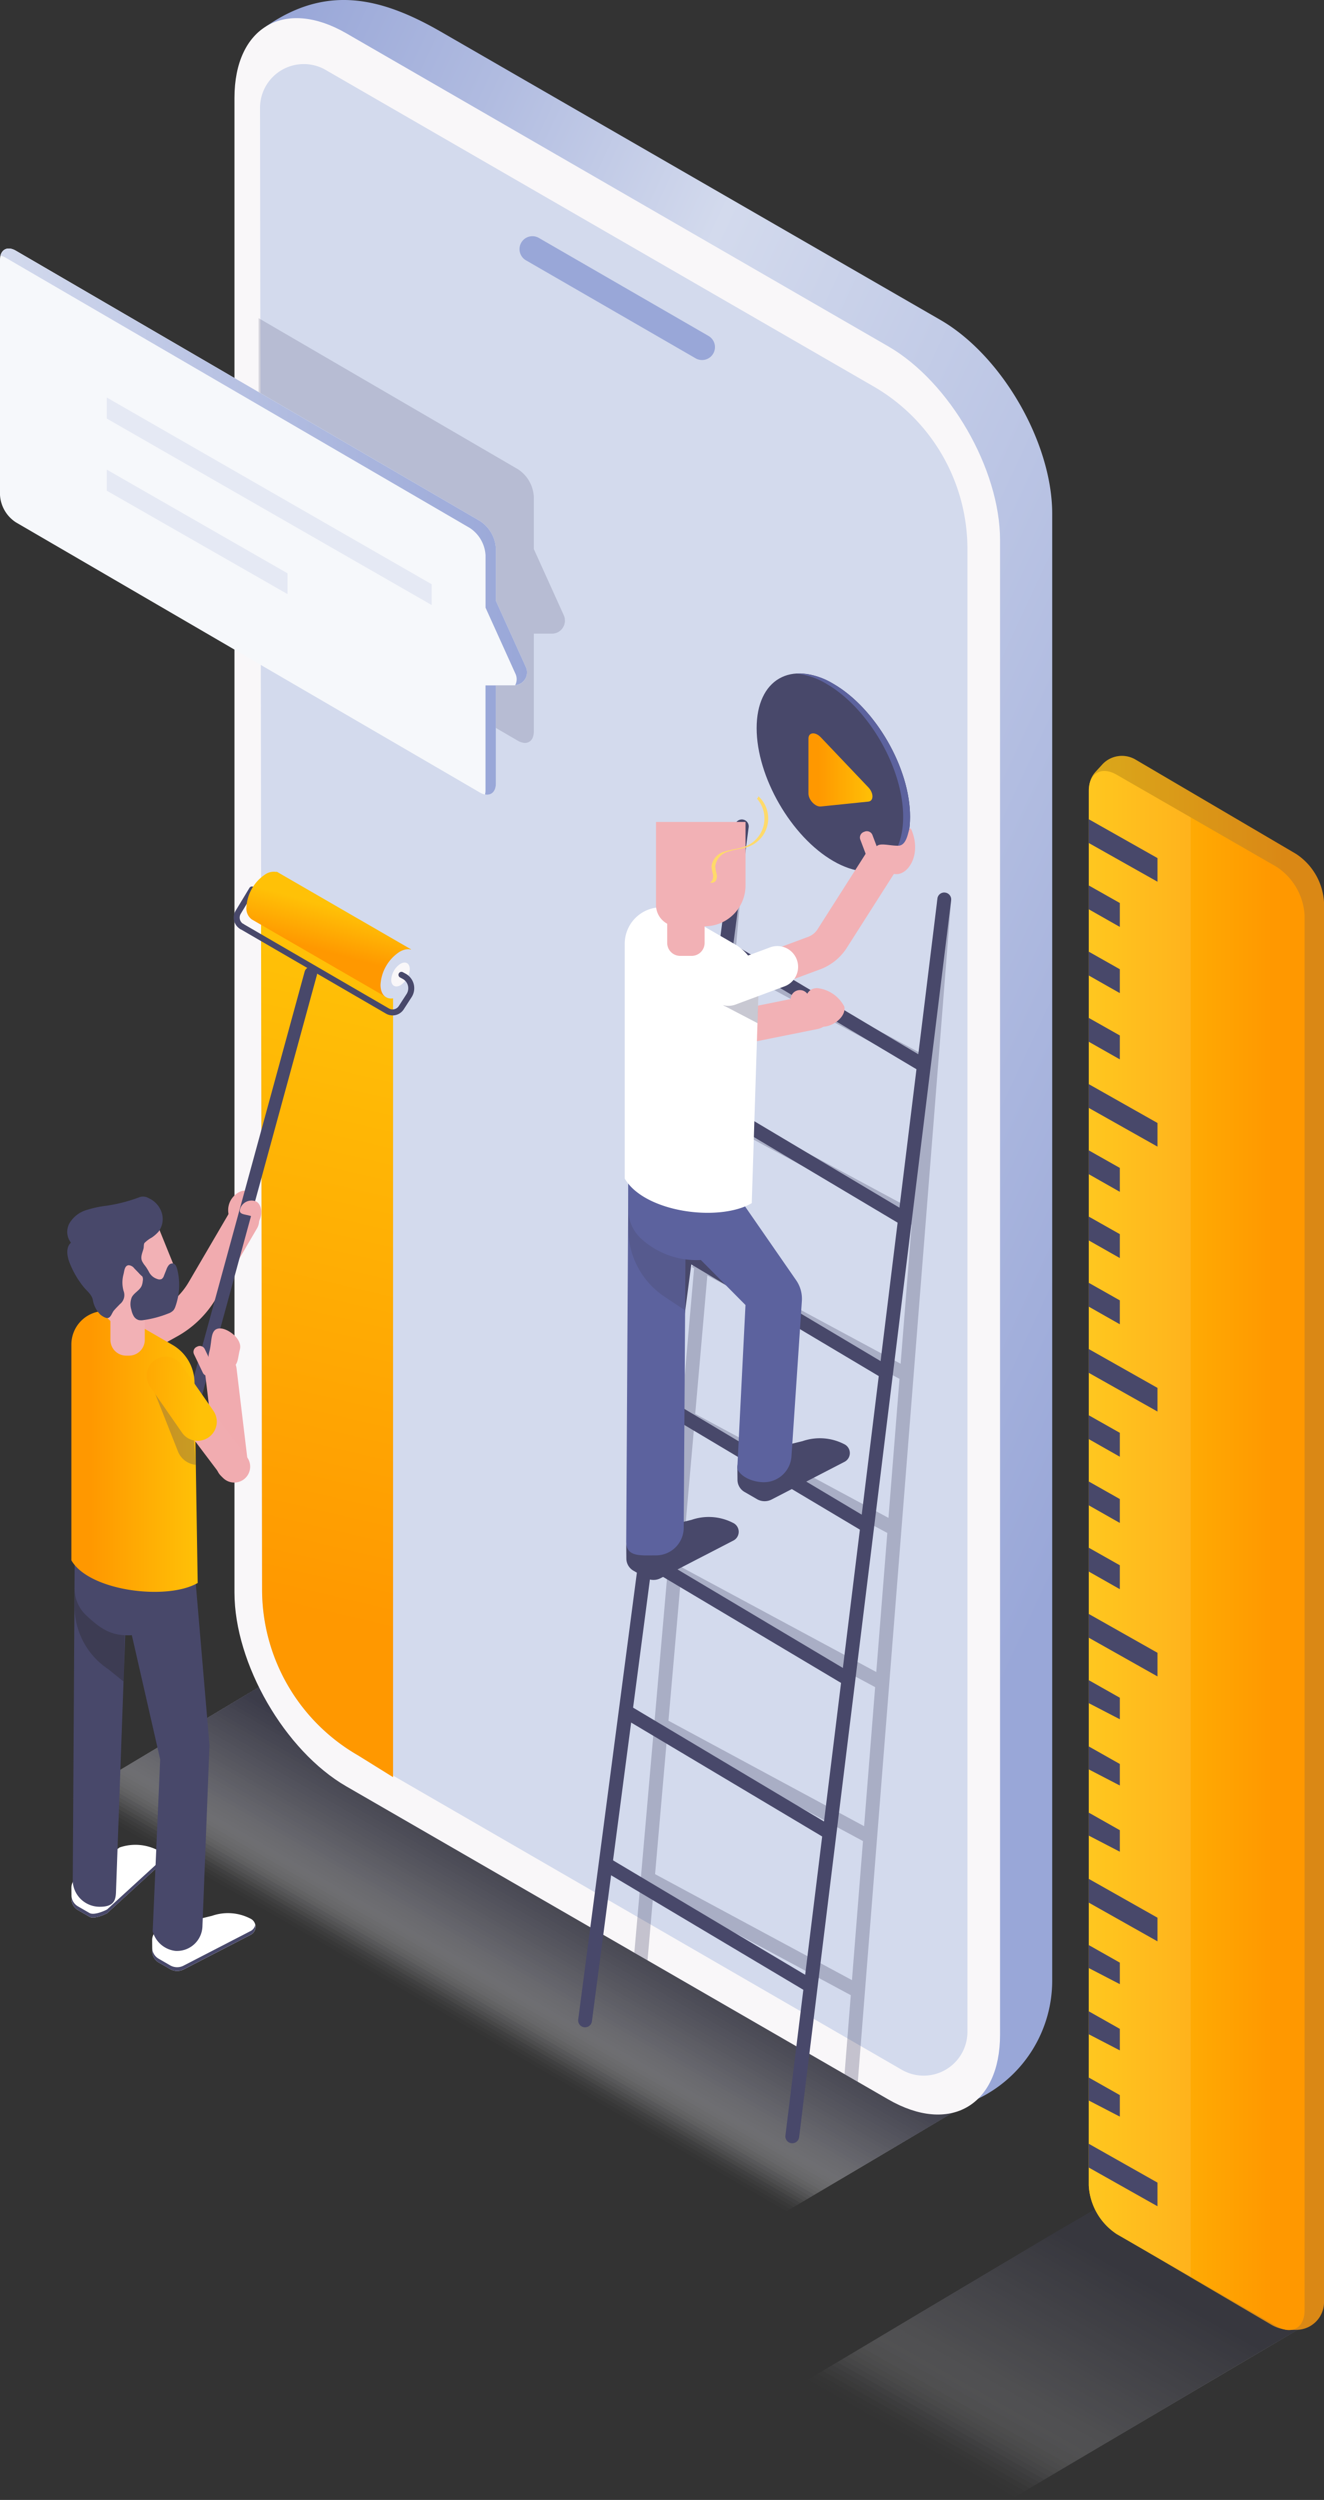 <svg xmlns="http://www.w3.org/2000/svg" xmlns:xlink="http://www.w3.org/1999/xlink" width="144.148" height="272.028" viewBox="0 0 144.148 272.028"><rect x="0" y="0" width="144.148" height="272.028" fill="#333333" stroke="none"/><defs><style>.a{opacity:0.4;}.a,.bv{mix-blend-mode:multiply;isolation:isolate;}.b,.bk,.bx{fill:#fff;}.b{opacity:0;}.c{fill:#fbfbfc;opacity:0.02;}.d{fill:#f8f8f9;opacity:0.039;}.e{fill:#f4f4f6;opacity:0.059;}.f{fill:#f1f1f3;opacity:0.078;}.g{fill:#ededf0;opacity:0.098;}.h{fill:#e9e9ed;opacity:0.118;}.i{fill:#e6e6eb;opacity:0.137;}.j{fill:#e2e2e8;opacity:0.157;}.k{fill:#dfdfe5;opacity:0.176;}.l{fill:#dbdbe2;opacity:0.196;}.m{fill:#d8d8df;opacity:0.216;}.n{fill:#d4d4dc;opacity:0.235;}.o{fill:#d0d0d9;opacity:0.255;}.p{fill:#cdcdd6;opacity:0.275;}.q{fill:#c9c9d3;opacity:0.294;}.r{fill:#c6c6d0;opacity:0.314;}.s{fill:#c2c2cd;opacity:0.333;}.t{fill:#bebeca;opacity:0.353;}.u{fill:#bbbbc7;opacity:0.373;}.v{fill:#b7b7c5;opacity:0.392;}.w{fill:#b4b4c2;opacity:0.412;}.x{fill:#b0b0bf;opacity:0.431;}.y{fill:#acacbc;opacity:0.451;}.z{fill:#a9a9b9;opacity:0.471;}.aa{fill:#a5a5b6;opacity:0.49;}.ab{fill:#a2a2b3;opacity:0.51;}.ac{fill:#9e9eb0;opacity:0.529;}.ad{fill:#9b9bad;opacity:0.549;}.ae{fill:#9797aa;opacity:0.569;}.af{fill:#9393a7;opacity:0.588;}.ag{fill:#9090a4;opacity:0.608;}.ah{fill:#8c8ca2;opacity:0.627;}.ai{fill:#89899f;opacity:0.647;}.aj{fill:#85859c;opacity:0.667;}.ak{fill:#818199;opacity:0.686;}.al{fill:#7e7e96;opacity:0.706;}.am{fill:#7a7a93;opacity:0.725;}.an{fill:#777790;opacity:0.745;}.ao{fill:#73738d;opacity:0.765;}.ap{fill:#6f6f8a;opacity:0.784;}.aq{fill:#6c6c87;opacity:0.804;}.ar{fill:#686884;opacity:0.824;}.as{fill:#656581;opacity:0.843;}.at{fill:#61617e;opacity:0.863;}.au{fill:#5e5e7c;opacity:0.882;}.av{fill:#5a5a79;opacity:0.902;}.aw{fill:#565676;opacity:0.922;}.ax{fill:#535373;opacity:0.941;}.ay{fill:#4f4f70;opacity:0.961;}.az{fill:#4c4c6d;opacity:0.98;}.ba,.bg,.br{fill:#48486a;}.bb{fill:url(#a);}.bc{fill:#f9f7f9;}.bd{fill:#d3daed;}.be{fill:url(#b);}.bf{fill:#99a7d8;}.bg,.bn{opacity:0.3;}.bh{fill:#5c629e;}.bi{fill:url(#c);}.bj{fill:#f2b1b5;}.bl{fill:#ffda6a;}.bm{fill:#f1abaf;}.bn{fill:#231f20;}.bo{fill:url(#f);}.bp{fill:#f1acb0;}.bq{fill:url(#g);}.br,.bv{opacity:0.2;}.bs{fill:#f6f8fb;}.bt{fill:url(#h);}.bu{fill:#e5e9f4;}.bw{fill:url(#i);}.bx{opacity:0.1;}</style><linearGradient id="a" x1="0.847" y1="0.929" x2="0.098" y2="-0.013" gradientUnits="objectBoundingBox"><stop offset="0.038" stop-color="#99a7d8"/><stop offset="0.66" stop-color="#d3daed"/><stop offset="0.848" stop-color="#b0bbe0"/><stop offset="1" stop-color="#99a7d8"/></linearGradient><linearGradient id="b" x1="0.484" y1="0.957" x2="0.515" y2="0.066" gradientUnits="objectBoundingBox"><stop offset="0.15" stop-color="#ff9800"/><stop offset="1" stop-color="#ffc107"/></linearGradient><linearGradient id="c" x1="0" y1="0.5" x2="1" y2="0.5" xlink:href="#b"/><linearGradient id="f" x1="0.41" y1="0.677" x2="0.547" y2="0.289" xlink:href="#b"/><linearGradient id="g" x1="-0.553" y1="0.456" x2="0.788" y2="0.512" gradientUnits="objectBoundingBox"><stop offset="0.005" stop-color="#ff9800"/><stop offset="1" stop-color="#ffc107"/></linearGradient><linearGradient id="h" y1="0.5" x2="1" y2="0.5" gradientUnits="objectBoundingBox"><stop offset="0" stop-color="#d3daed"/><stop offset="0.553" stop-color="#b0bbe0"/><stop offset="1" stop-color="#99a7d8"/></linearGradient><linearGradient id="i" y1="0.5" x2="1" y2="0.5" gradientUnits="objectBoundingBox"><stop offset="0" stop-color="#ffc107"/><stop offset="0.85" stop-color="#ff9800"/></linearGradient></defs><g transform="translate(72.074 136.014)"><g transform="translate(-72.074 -136.014)"><g class="a" transform="translate(7.474 183.221)"><path class="b" d="M193.434,243.821l-21.352,12.707,77.792,44.914,21.361-12.7Z" transform="translate(-172.083 -243.821)"/><path class="c" d="M193.559,243.821,172.585,256.3l77.792,44.914,20.983-12.478Z" transform="translate(-172.207 -243.821)"/><path class="d" d="M193.684,243.821l-20.6,12.259,77.792,44.913,20.606-12.253Z" transform="translate(-172.332 -243.821)"/><path class="e" d="M193.809,243.821,173.59,255.856l77.793,44.914L271.61,288.74Z" transform="translate(-172.457 -243.821)"/><path class="f" d="M193.934,243.821l-19.842,11.81,77.792,44.914,19.851-11.805Z" transform="translate(-172.582 -243.821)"/><path class="g" d="M194.059,243.821l-19.464,11.586,77.792,44.913L271.86,288.74Z" transform="translate(-172.707 -243.821)"/><path class="h" d="M194.183,243.821,175.1,255.183,252.889,300.1l19.1-11.357Z" transform="translate(-172.832 -243.821)"/><path class="i" d="M194.308,243.821,175.6,254.959l77.792,44.914L272.11,288.74Z" transform="translate(-172.957 -243.821)"/><path class="j" d="M194.433,243.821,176.1,254.735l77.792,44.914,18.341-10.909Z" transform="translate(-173.081 -243.821)"/><path class="k" d="M194.558,243.821,176.6,254.511,254.4,299.424l17.963-10.685Z" transform="translate(-173.206 -243.821)"/><path class="l" d="M194.683,243.821l-17.577,10.466L254.9,299.2l17.586-10.46Z" transform="translate(-173.331 -243.821)"/><path class="m" d="M194.808,243.821l-17.2,10.241L255.4,298.976l17.208-10.236Z" transform="translate(-173.456 -243.821)"/><path class="n" d="M194.933,243.821l-16.822,10.017L255.9,298.752l16.831-10.012Z" transform="translate(-173.581 -243.821)"/><path class="o" d="M195.057,243.821l-16.444,9.793,77.792,44.913,16.453-9.788Z" transform="translate(-173.706 -243.821)"/><path class="p" d="M195.182,243.821l-16.067,9.569L256.908,298.3l16.076-9.564Z" transform="translate(-173.831 -243.821)"/><path class="q" d="M195.307,243.821l-15.689,9.345,77.792,44.914,15.7-9.34Z" transform="translate(-173.955 -243.821)"/><path class="r" d="M195.432,243.821l-15.312,9.121,77.792,44.914,15.321-9.116Z" transform="translate(-174.08 -243.821)"/><path class="s" d="M195.557,243.821l-14.934,8.9,77.792,44.913,14.944-8.891Z" transform="translate(-174.205 -243.821)"/><path class="t" d="M195.682,243.821l-14.557,8.673,77.792,44.913,14.566-8.667Z" transform="translate(-174.33 -243.821)"/><path class="u" d="M195.807,243.821l-14.179,8.448,77.792,44.913,14.189-8.443Z" transform="translate(-174.455 -243.821)"/><path class="v" d="M195.931,243.821l-13.8,8.224,77.792,44.913,13.811-8.219Z" transform="translate(-174.58 -243.821)"/><path class="w" d="M196.056,243.821l-13.424,8,77.792,44.913,13.433-7.995Z" transform="translate(-174.704 -243.821)"/><path class="x" d="M196.181,243.821,183.134,251.6l77.792,44.914,13.056-7.771Z" transform="translate(-174.829 -243.821)"/><path class="y" d="M196.306,243.821l-12.669,7.552,77.792,44.913,12.678-7.547Z" transform="translate(-174.954 -243.821)"/><path class="z" d="M196.431,243.821l-12.292,7.328,77.792,44.914,12.3-7.322Z" transform="translate(-175.079 -243.821)"/><path class="aa" d="M196.556,243.821l-11.914,7.1,77.792,44.913,11.924-7.1Z" transform="translate(-175.204 -243.821)"/><path class="ab" d="M196.68,243.821,185.143,250.7l77.792,44.914,11.546-6.874Z" transform="translate(-175.329 -243.821)"/><path class="ac" d="M196.805,243.821l-11.16,6.655,77.792,44.914,11.169-6.65Z" transform="translate(-175.454 -243.821)"/><path class="ad" d="M196.93,243.821l-10.782,6.431,77.792,44.914,10.791-6.426Z" transform="translate(-175.578 -243.821)"/><path class="ae" d="M197.055,243.821l-10.4,6.207,77.792,44.914,10.414-6.2Z" transform="translate(-175.703 -243.821)"/><path class="af" d="M197.18,243.821,187.153,249.8l77.792,44.914,10.036-5.978Z" transform="translate(-175.828 -243.821)"/><path class="ag" d="M197.3,243.821l-9.65,5.759,77.792,44.913,9.659-5.753Z" transform="translate(-175.953 -243.821)"/><path class="ah" d="M197.43,243.821l-9.272,5.535,77.793,44.913,9.281-5.529Z" transform="translate(-176.078 -243.821)"/><path class="ai" d="M197.554,243.821l-8.895,5.31,77.792,44.914,8.9-5.305Z" transform="translate(-176.203 -243.821)"/><path class="aj" d="M197.679,243.821l-8.517,5.086,77.792,44.913,8.526-5.081Z" transform="translate(-176.328 -243.821)"/><path class="ak" d="M197.8,243.821l-8.14,4.862L267.457,293.6l8.149-4.857Z" transform="translate(-176.452 -243.821)"/><path class="al" d="M197.929,243.821l-7.762,4.638,77.792,44.914,7.771-4.633Z" transform="translate(-176.577 -243.821)"/><path class="am" d="M198.054,243.821l-7.385,4.414,77.792,44.913,7.394-4.409Z" transform="translate(-176.702 -243.821)"/><path class="an" d="M198.179,243.821l-7.007,4.19,77.792,44.914,7.016-4.185Z" transform="translate(-176.827 -243.821)"/><path class="ao" d="M198.3,243.821l-6.63,3.966L269.466,292.7l6.639-3.96Z" transform="translate(-176.952 -243.821)"/><path class="ap" d="M198.428,243.821l-6.252,3.741,77.792,44.914,6.261-3.736Z" transform="translate(-177.077 -243.821)"/><path class="aq" d="M198.553,243.821l-5.875,3.517,77.792,44.913,5.884-3.512Z" transform="translate(-177.202 -243.821)"/><path class="ar" d="M198.678,243.821l-5.5,3.293,77.792,44.914,5.506-3.288Z" transform="translate(-177.326 -243.821)"/><path class="as" d="M198.8,243.821l-5.12,3.069L271.476,291.8l5.129-3.064Z" transform="translate(-177.451 -243.821)"/><path class="at" d="M198.928,243.821l-4.742,2.845,77.792,44.913,4.751-2.84Z" transform="translate(-177.576 -243.821)"/><path class="au" d="M199.053,243.821l-4.365,2.621,77.793,44.914,4.374-2.616Z" transform="translate(-177.701 -243.821)"/><path class="av" d="M199.178,243.821l-3.987,2.4,77.792,44.913,4-2.391Z" transform="translate(-177.826 -243.821)"/><path class="aw" d="M199.3,243.821l-3.61,2.172,77.792,44.913,3.619-2.167Z" transform="translate(-177.951 -243.821)"/><path class="ax" d="M199.427,243.821l-3.232,1.948,77.792,44.913,3.241-1.943Z" transform="translate(-178.076 -243.821)"/><path class="ay" d="M199.552,243.821l-2.855,1.724,77.792,44.913,2.864-1.719Z" transform="translate(-178.2 -243.821)"/><path class="az" d="M199.677,243.821l-2.477,1.5,77.792,44.913,2.486-1.495Z" transform="translate(-178.325 -243.821)"/><path class="ba" d="M199.8,243.821l-2.1,1.276,77.792,44.913,2.109-1.271Z" transform="translate(-178.45 -243.821)"/></g><g transform="translate(25.527)"><path class="bb" d="M200.038,2.874,199.185,7.1c-1.037.718-1.12,5.345-1.12,6.608l1.344,160.378c0,7.733,4.055,13.381,10.752,17.248L267.5,225.159c.949.545,2.1,3.05,3.136,2.688l5.45,1.131a14.261,14.261,0,0,0,9.538-13.456V55.9c0-7.733-5.48-17.223-12.177-21.089L219.074,3.457C212.305-.447,206.461-1.577,200.038,2.874Z" transform="translate(-196.594 0)"/><path class="bc" d="M208.283,4.277c-6.7-3.866-12.176-.7-12.176,7.03V173.946c0,7.733,5.479,17.223,12.176,21.089l59,34.061c6.7,3.866,12.176.7,12.176-7.03V59.428c0-7.732-5.48-17.223-12.177-21.089Z" transform="translate(-196.107 -0.653)"/><path class="bd" d="M206.956,9.914l59.655,34.442a20.433,20.433,0,0,1,10.216,17.695V223.4a4.765,4.765,0,0,1-7.147,4.126l-59.245-34.242a20.821,20.821,0,0,1-10.4-18L199.81,14.05A4.764,4.764,0,0,1,206.956,9.914Z" transform="translate(-197.027 -2.304)"/><path class="be" d="M214.332,136.56l-14.38-8.48.117,76.736a20.82,20.82,0,0,0,10.4,18l3.861,2.4Z" transform="translate(-197.063 -31.833)"/><g transform="translate(31.034 25.701)"><path class="bf" d="M257.278,47.678a1.4,1.4,0,0,1-.7-.188L238.109,36.828a1.406,1.406,0,0,1,1.406-2.436l18.466,10.663a1.405,1.405,0,0,1-.7,2.623Z" transform="translate(-237.406 -34.202)"/></g></g><path class="bg" d="M278.372,256.356l10.16-128.572a.752.752,0,0,0-.69-.808.74.74,0,0,0-.808.689l-1.345,17.014-20.639-11.1,1.116-12.773a.751.751,0,0,0-1.5-.131L263.593,133l-.627,1.165.5.27L262.1,150.076l-.46.854.368.2-1.4,16.024-.294.546.235.126-1.433,16.407-.127.236.1.054-5.048,57.788,1.436.829.677-7.753,21.453,11.54-.679,8.6ZM264.909,135.207l20.652,11.11-1.2,15.131-20.773-11.175Zm-1.459,16.7,20.785,11.182-1.2,15.13L262.133,166.97Zm-1.459,16.7,20.919,11.252-1.2,15.131-21.039-11.317Zm-1.459,16.7,21.052,11.324-1.2,15.132-21.173-11.39Zm-1.459,16.7,21.186,11.4-1.2,15.131L257.758,217.06ZM256.3,233.756l1.316-15.067,21.319,11.469-1.2,15.131Z" transform="translate(-184.98 -29.822)"/><g transform="translate(62.947 89.167)"><path class="ba" d="M246.656,250.092a.876.876,0,0,1-.1-.006.752.752,0,0,1-.648-.843l17.068-129.93a.751.751,0,0,1,1.49.2L247.4,249.438A.751.751,0,0,1,246.656,250.092Z" transform="translate(-245.903 -118.659)"/><g transform="translate(22.56 7.95)"><path class="ba" d="M276.676,265.336a.78.78,0,0,1-.092-.005.752.752,0,0,1-.654-.838L292.479,129.9a.741.741,0,0,1,.838-.654.751.751,0,0,1,.654.837L277.421,264.676A.75.75,0,0,1,276.676,265.336Z" transform="translate(-275.925 -129.237)"/></g><g transform="translate(14.787 12.765)"><rect class="ba" width="1.503" height="26.129" transform="translate(0 1.292) rotate(-59.231)"/></g><g transform="translate(12.734 29.46)"><rect class="ba" width="1.503" height="26.129" transform="translate(0 1.292) rotate(-59.231)"/></g><g transform="translate(10.681 46.155)"><rect class="ba" width="1.503" height="26.13" transform="translate(0 1.292) rotate(-59.233)"/></g><g transform="translate(8.628 62.85)"><rect class="ba" width="1.503" height="26.129" transform="matrix(0.512, -0.859, 0.859, 0.512, 0, 1.292)"/></g><g transform="translate(6.576 79.544)"><rect class="ba" width="1.503" height="26.129" transform="translate(0 1.292) rotate(-59.232)"/></g><g transform="translate(4.523 96.239)"><rect class="ba" width="1.503" height="26.129" transform="matrix(0.512, -0.859, 0.859, 0.512, 0, 1.292)"/></g><g transform="translate(2.47 112.934)"><rect class="ba" width="1.503" height="26.129" transform="translate(0 1.292) rotate(-59.232)"/></g></g><g transform="translate(68.017 73.278)"><g transform="translate(14.361)"><path class="ba" d="M280.114,98.646c-4.594-2.652-8.352-.482-8.352,4.822s3.758,11.814,8.352,14.466,8.352.482,8.352-4.822S284.707,101.3,280.114,98.646Z" transform="translate(-271.762 -97.514)"/><path class="bh" d="M281.53,98.648a7.2,7.2,0,0,0-4.071-1.112,7.846,7.846,0,0,1,3.319,1.112c4.594,2.653,8.352,9.162,8.352,14.466,0,3.6-1.733,5.749-4.281,5.934,2.953.215,5.033-1.991,5.033-5.934C289.881,107.81,286.123,101.3,281.53,98.648Z" transform="translate(-273.178 -97.516)"/><path class="bi" d="M285.787,113.619l-5.175.532c-.6.062-1.345-.724-1.345-1.414v-5.975c0-.691.747-.767,1.345-.138l5.175,5.444c.6.628.6,1.491,0,1.552l-5.175.532c-.6.062-1.345-.724-1.345-1.414v-5.975c0-.691.747-.767,1.345-.138l5.175,5.444C286.384,112.7,286.384,113.559,285.787,113.619Z" transform="translate(-273.627 -99.672)"/></g><path class="ba" d="M256.6,226.328l7.938-4.1a1.073,1.073,0,0,0-.02-1.911l-.125-.062a5.757,5.757,0,0,0-4.423-.276l-5.921,1.45a1.454,1.454,0,0,0-1.181,1.446l.013,1.32a1.527,1.527,0,0,0,.76,1.308l1.362.788A1.66,1.66,0,0,0,256.6,226.328Z" transform="translate(-252.704 -127.873)"/><g transform="translate(0.161 52.449)"><path class="bh" d="M256.108,210.831c-1.665,0-3.243.194-3.243-1.471l.228-39.034a3.016,3.016,0,0,1,3.016-3.016,3.584,3.584,0,0,1,3.256,3.4l-.24,37.1A3.016,3.016,0,0,1,256.108,210.831Z" transform="translate(-252.865 -167.31)"/></g><path class="bg" d="M253.168,175.021v2.2a8.869,8.869,0,0,0,3.954,7.383l2.218,1.477.1-8.593Z" transform="translate(-252.78 -116.778)"/><path class="ba" d="M272.7,214.927l7.938-4.1a1.073,1.073,0,0,0-.02-1.912l-.125-.061a5.76,5.76,0,0,0-4.423-.277l-5.921,1.451a1.454,1.454,0,0,0-1.181,1.446l.013,1.32a1.526,1.526,0,0,0,.76,1.308l1.362.788A1.661,1.661,0,0,0,272.7,214.927Z" transform="translate(-256.706 -125.039)"/><g transform="translate(0.389 47.431)"><path class="bh" d="M267.927,201.211c-.063,0-.126,0-.19-.005-1.662-.1-2.677-1.03-2.7-1.57l.888-17.706-4.858-4.9a8.933,8.933,0,0,1-6.6-2.412,4.339,4.339,0,0,1-1.3-3.173v-7.666a3.1,3.1,0,0,1,2.719-3.131,3.017,3.017,0,0,1,3.312,3v4.323a3.08,3.08,0,0,0,.954,2.3,2.867,2.867,0,0,0,2.161.737l2.87-.809,6.26,9.037a3.535,3.535,0,0,1,.621,2.247l-1.132,16.9A3.016,3.016,0,0,1,267.927,201.211Z" transform="translate(-253.168 -160.633)"/></g><g transform="translate(1.816 27.496)"><path class="bj" d="M261.663,147.832l-6.34-10.895a1.884,1.884,0,0,1,3.258-1.9l4.984,8.564,9.947-2a1.885,1.885,0,0,1,.741,3.7Z" transform="translate(-255.068 -134.105)"/></g><path class="bk" d="M267.233,139.9l-.754,23.675c-3.645,2.1-11.723.963-13.828-2.682V135.346a3.967,3.967,0,0,1,5.951-3.436l6.027,3.48A5.208,5.208,0,0,1,267.233,139.9Z" transform="translate(-252.651 -105.929)"/><g transform="translate(9.399 18.775)"><path class="bj" d="M267.044,139.513a1.885,1.885,0,0,1-.658-3.652l9.349-3.475a2.069,2.069,0,0,0,1.019-.823l5.223-8.193a1.885,1.885,0,0,1,3.179,2.026l-5.223,8.193a5.861,5.861,0,0,1-2.885,2.33l-9.348,3.475A1.88,1.88,0,0,1,267.044,139.513Z" transform="translate(-265.159 -122.499)"/></g><path class="bg" d="M265.318,142.9s-.11.551.671,1.034c.222.138.473.616.745.67l3.522,1.839.124-4.092c0-.17-.017-.337-.034-.5l-2.721-.547A1.818,1.818,0,0,0,265.318,142.9Z" transform="translate(-255.798 -108.385)"/><g transform="translate(9.022 29.675)"><path class="bk" d="M266.92,143.5a2.262,2.262,0,0,1-.788-4.382l5.294-1.967a2.262,2.262,0,1,1,1.576,4.24l-5.294,1.967A2.25,2.25,0,0,1,266.92,143.5Z" transform="translate(-264.657 -137.004)"/></g><path class="bj" d="M0,0H9.746a0,0,0,0,1,0,0V6.912a4.439,4.439,0,0,1-4.439,4.439H2.322A2.322,2.322,0,0,1,0,9.029V0A0,0,0,0,1,0,0Z" transform="translate(3.404 16.164)"/><path class="bj" d="M.346,0H3.728a.346.346,0,0,1,.346.346V6.808A1.413,1.413,0,0,1,2.661,8.222H1.413A1.413,1.413,0,0,1,0,6.808V.346A.346.346,0,0,1,.346,0Z" transform="translate(4.623 22.514)"/><path class="bj" d="M283.022,145.1c.216,1.092-1.232,2.186-2.345,2.186a2.016,2.016,0,0,1-2.015-2.015c0-1.113.3-2.186,1.408-2.186A3.769,3.769,0,0,1,283.022,145.1Z" transform="translate(-259.116 -108.841)"/><path class="bj" d="M292.929,120.253c.99,2.554-.369,4.676-1.68,4.676a2.375,2.375,0,0,1-2.375-2.375c0-1.311,1.226-.716,2.538-.716S292.455,119.03,292.929,120.253Z" transform="translate(-261.654 -103.089)"/><path class="bj" d="M278.705,144.376a1.008,1.008,0,1,1-1.008-1.008A1.008,1.008,0,0,1,278.705,144.376Z" transform="translate(-258.626 -108.911)"/><path class="bj" d="M.649,0H3.074a.649.649,0,0,1,.649.649V.765a.648.648,0,0,1-.648.648H.648A.648.648,0,0,1,0,.765V.649A.649.649,0,0,1,.649,0Z" transform="translate(26.74 16.981) rotate(69.273)"/><path class="bi" d="M267.806,115.154c-.017.274-.352.389-.623.426a15.639,15.639,0,0,1-5.55-.44,12.783,12.783,0,0,0-2.448-.417,3.534,3.534,0,0,0-2.338.683,2.079,2.079,0,0,0-.726,2.218c-.8.283-1.032,1.294-1.042,2.142a10.87,10.87,0,0,0,.458,3.254,4.458,4.458,0,0,1,.46,1.794,3.259,3.259,0,0,0,.153,2c.113.219.422.676.693.718.365.056.667-.39.981-.555s.634-.295.951-.443a2.89,2.89,0,0,0,1.661-1.519c.183-.558.053-1.179.216-1.743.105-.363.445-.733.8-.618.248.08.374.348.472.589q.2.486.4.972a.722.722,0,0,0,.158.268.477.477,0,0,0,.681-.14,1.028,1.028,0,0,0,.089-.766,4.613,4.613,0,0,1-.146-.776,1.91,1.91,0,0,1,1.452-1.637c.739-.251,1.546-.275,2.27-.567a3.267,3.267,0,0,0,.978-5.446Z" transform="translate(-253.254 -101.791)"/><g transform="translate(9.289 13.363)"><path class="bl" d="M270.275,115.3a.349.349,0,0,1-.163.257,3.262,3.262,0,0,1-1.224,5.189c-.724.292-1.531.316-2.27.567a1.909,1.909,0,0,0-1.451,1.637,4.533,4.533,0,0,0,.145.776,1.024,1.024,0,0,1-.089.766.52.52,0,0,1-.21.171.486.486,0,0,0,.62-.171,1.028,1.028,0,0,0,.089-.766,4.6,4.6,0,0,1-.146-.776,1.91,1.91,0,0,1,1.452-1.637c.739-.251,1.546-.275,2.27-.567a3.267,3.267,0,0,0,.978-5.446Z" transform="translate(-265.012 -115.297)"/></g></g><g transform="translate(7.325 94.847)"><path class="bm" d="M197.633,173.072c0-.809-1.008-.919-1.839-.044a2.184,2.184,0,0,0,.08,3.086c.875.83,1.253-.364,2.084-1.238S197.633,174.278,197.633,173.072Z" transform="translate(-177.678 -137.7)"/><g transform="translate(1.103 36.219)"><path class="bm" d="M175.086,193.568a1.733,1.733,0,0,1-.84-3.249l8.269-4.57a7.789,7.789,0,0,0,2.952-2.881l4.443-7.593a1.732,1.732,0,1,1,2.99,1.75l-4.443,7.594a11.258,11.258,0,0,1-4.267,4.163l-8.268,4.57A1.719,1.719,0,0,1,175.086,193.568Z" transform="translate(-173.352 -174.415)"/></g><g transform="translate(12.699 10.344)"><path class="ba" d="M189.478,189.363a.706.706,0,0,1-.183-.025.692.692,0,0,1-.485-.851l13.124-47.993a.693.693,0,0,1,1.336.365l-13.123,47.994A.694.694,0,0,1,189.478,189.363Z" transform="translate(-188.784 -139.982)"/></g><path class="bk" d="M176.359,274.587l5.564-5.093a.986.986,0,0,0-.018-1.757l-.115-.056a5.3,5.3,0,0,0-4.065-.254l-4.16,3.068a1.335,1.335,0,0,0-1.085,1.329l.012,1.214a1.4,1.4,0,0,0,.7,1.2l1.253.724C174.893,275.226,175.9,274.827,176.359,274.587Z" transform="translate(-172.032 -161.242)"/><path class="ba" d="M181.923,269.51l-5.564,5.093c-.464.24-1.465.639-1.917.377l-1.253-.724a1.4,1.4,0,0,1-.7-1.2l-.008-.826c0,.008,0,.014,0,.022l.012,1.214a1.4,1.4,0,0,0,.7,1.2l1.253.724c.452.262,1.453-.138,1.917-.377l5.564-5.093a.975.975,0,0,0,.5-1.072A.959.959,0,0,1,181.923,269.51Z" transform="translate(-172.032 -161.667)"/><g transform="translate(0.595 72.628)"><path class="ba" d="M175.657,262.874a2.93,2.93,0,0,1-2.981-2.738l.209-34.5a2.772,2.772,0,0,1,2.772-2.772A3.3,3.3,0,0,1,178.65,226l-1.268,35.325C177.343,262.107,177.188,262.874,175.657,262.874Z" transform="translate(-172.676 -222.866)"/></g><path class="bn" d="M172.954,229.955v2.027a8.152,8.152,0,0,0,3.636,6.786l1.686,1.358.215-8.228Z" transform="translate(-172.15 -152)"/><path class="bk" d="M187.606,283.155l7.3-3.769a.986.986,0,0,0-.019-1.757l-.114-.056a5.3,5.3,0,0,0-4.066-.254l-5.443,1.334a1.336,1.336,0,0,0-1.085,1.329l.011,1.214a1.406,1.406,0,0,0,.7,1.2l1.252.724A1.525,1.525,0,0,0,187.606,283.155Z" transform="translate(-174.939 -163.7)"/><path class="ba" d="M194.9,279.4l-7.3,3.769a1.527,1.527,0,0,1-1.468-.035l-1.252-.724a1.406,1.406,0,0,1-.7-1.2l-.008-.826c0,.008,0,.014,0,.022l.011,1.214a1.406,1.406,0,0,0,.7,1.2l1.252.724a1.525,1.525,0,0,0,1.468.034l7.3-3.769a.973.973,0,0,0,.5-1.072A.961.961,0,0,1,194.9,279.4Z" transform="translate(-174.939 -164.125)"/><g transform="translate(0.804 68.016)"><path class="ba" d="M184.1,266.158c-.058,0-.116,0-.174-.005a2.91,2.91,0,0,1-2.478-2.136l.817-18.7L179.18,231.8c-2.233.125-3.4-.682-5.03-2.218a3.987,3.987,0,0,1-1.2-2.915v-7.052a2.85,2.85,0,0,1,2.5-2.876A2.773,2.773,0,0,1,178.5,219.5v3.974a2.832,2.832,0,0,0,.878,2.11,2.633,2.633,0,0,0,1.986.678l4.718-.743,1.55,18.249-.77,19.79A2.772,2.772,0,0,1,184.1,266.158Z" transform="translate(-172.954 -216.729)"/></g><path class="bi" d="M185.884,197.67l.346,21.763c-3.352,1.935-11.817.886-13.752-2.466V193.483a3.647,3.647,0,0,1,5.471-3.158l5.54,3.2A4.79,4.79,0,0,1,185.884,197.67Z" transform="translate(-172.032 -142.028)"/><path class="bj" d="M0,0H8.959a0,0,0,0,1,0,0V5.884a4.551,4.551,0,0,1-4.551,4.551H2.38A2.38,2.38,0,0,1,0,8.054V0A0,0,0,0,1,0,0Z" transform="matrix(0.927, -0.375, 0.375, 0.927, 0.974, 40.473)"/><path class="bj" d="M.421,0h2.9a.421.421,0,0,1,.421.421V5.84A1.719,1.719,0,0,1,2.027,7.558H1.719A1.719,1.719,0,0,1,0,5.84V.421A.421.421,0,0,1,.421,0Z" transform="translate(4.696 45.109)"/><path class="bm" d="M198.623,176.623c.957-1.147.627-2.482-.051-2.711a1.3,1.3,0,0,0-1.643.812c-.229.678.509.585,1.187.814S198.164,177.172,198.623,176.623Z" transform="translate(-178.099 -138.054)"/><path class="bm" d="M193.679,192.364c.8.045,2.39,1.141,2.075,2.3s-.032,2.271-2.127,2.23c-1.205-.023-1.5-.887-1.182-2.052S192.475,192.3,193.679,192.364Z" transform="translate(-176.965 -142.657)"/><path class="bm" d="M.6,0h2.23a.6.6,0,0,1,.6.6V.7a.6.6,0,0,1-.6.6H.6A.6.6,0,0,1,0,.7V.6A.6.6,0,0,1,.6,0Z" transform="matrix(0.431, 0.902, -0.902, 0.431, 14.712, 51.415)"/><path class="ba" d="M180.753,173.444a1.216,1.216,0,0,0-1-.11,17.09,17.09,0,0,1-3.627.936,11.742,11.742,0,0,0-2.23.488,3.244,3.244,0,0,0-1.756,1.388,1.91,1.91,0,0,0,.146,2.14c-.582.517-.433,1.459-.15,2.185a9.961,9.961,0,0,0,1.511,2.615c.369.459.851.792,1.01,1.37a3,3,0,0,0,.821,1.652c.172.147.592.431.838.373.33-.078.434-.562.645-.811s.439-.47.658-.7a1.246,1.246,0,0,0,.4-1.419,3.393,3.393,0,0,1-.023-1.781c.1-.337.1-.995.573-1.031a.835.835,0,0,1,.606.339l.672.693a.663.663,0,0,0,.227.174.439.439,0,0,0,.532-.355.944.944,0,0,0-.187-.683,4.2,4.2,0,0,1-.392-.611c-.2-.472.041-.908.157-1.363.05-.194.005-.461.105-.614a3.519,3.519,0,0,1,.8-.592,4.124,4.124,0,0,0,.72-.626,2.3,2.3,0,0,0,.357-2.078A2.6,2.6,0,0,0,180.753,173.444Z" transform="translate(-171.885 -137.912)"/><g transform="translate(14.981 52.549)"><path class="bm" d="M194.781,209.838a1.733,1.733,0,0,1-1.719-1.526l-1.229-10.227a1.732,1.732,0,1,1,3.439-.413L196.5,207.9a1.732,1.732,0,0,1-1.513,1.927A1.788,1.788,0,0,1,194.781,209.838Z" transform="translate(-191.821 -196.146)"/></g><g transform="translate(18.122)"><g transform="translate(0 1.614)"><path class="ba" d="M196.886,133.05a.319.319,0,0,1-.162-.044,1.451,1.451,0,0,1-.512-2.006l1.5-2.479a.323.323,0,0,1,.554.334l-1.5,2.479a.8.8,0,0,0,.284,1.111.323.323,0,0,1-.162.6Z" transform="translate(-196.001 -128.365)"/></g><path class="bo" d="M213.133,139.92l2.629-5.249-14.332-8.282c-.029-.018-.057-.035-.087-.05l-.211-.122-.019.035a1.649,1.649,0,0,0-1.195.245,4.591,4.591,0,0,0-2.079,3.6,1.477,1.477,0,0,0,.588,1.323l0,0,.015.009.03.017Z" transform="translate(-196.457 -126.217)"/><path class="bd" d="M219.346,137.731a4.591,4.591,0,0,0-2.079,3.6c0,1.322.942,1.864,2.085,1.2a4.609,4.609,0,0,0,2.079-3.6C221.43,137.615,220.492,137.073,219.346,137.731Z" transform="translate(-201.286 -129.009)"/><path class="bc" d="M219.827,139.515a2.224,2.224,0,0,0-1.008,1.746c0,.641.457.9,1.011.584a2.237,2.237,0,0,0,1.009-1.747C220.839,139.458,220.384,139.2,219.827,139.515Z" transform="translate(-201.672 -129.488)"/><g transform="translate(0.562 5.651)"><path class="ba" d="M213.479,143.732a1.446,1.446,0,0,1-.728-.2l-15.841-9.194a.324.324,0,0,1,.325-.56l15.842,9.194a.8.8,0,0,0,1.078-.258l.848-1.31a1.157,1.157,0,0,0-.423-1.648l-.288-.156a.323.323,0,1,1,.307-.57l.288.155a1.8,1.8,0,0,1,.659,2.57l-.848,1.311A1.452,1.452,0,0,1,213.479,143.732Z" transform="translate(-196.748 -133.738)"/></g></g><g transform="translate(8.991 53.13)"><path class="bp" d="M193.038,210.265a1.73,1.73,0,0,1-1.384-.688l-7.455-9.882a1.732,1.732,0,1,1,2.766-2.087l7.455,9.881a1.732,1.732,0,0,1-1.382,2.776Z" transform="translate(-183.849 -196.919)"/></g><path class="bg" d="M188.367,200.133c0-.343-1.456-3.025-2.559-2.59a2.356,2.356,0,0,0-1.323,3.056l2.535,6.408a2.321,2.321,0,0,0,1.949,1.474Z" transform="translate(-174.975 -143.933)"/><g transform="translate(8.644 52.783)"><path class="bq" d="M188.943,205.612a2.077,2.077,0,0,1-1.708-.892l-3.475-5a2.079,2.079,0,1,1,3.414-2.375l3.475,4.995a2.08,2.08,0,0,1-1.705,3.267Z" transform="translate(-183.388 -196.458)"/></g><path class="ba" d="M186.123,183.556c-.065-.252-.186-.54-.44-.6a.512.512,0,0,0-.473.183,1.513,1.513,0,0,0-.253.464q-.134.337-.269.674a.69.69,0,0,1-.25.366.579.579,0,0,1-.473,0,1.506,1.506,0,0,1-.906-.756,4.318,4.318,0,0,0-.636-.918l-.265,0a.755.755,0,0,0-.128,1.1c.1.109.243.189.313.322a.782.782,0,0,1,.036.464,1.949,1.949,0,0,1-.115.518c-.214.509-.815.76-1.076,1.247a1.974,1.974,0,0,0-.05,1.377,2.283,2.283,0,0,0,.253.684.94.94,0,0,0,.564.437,1.369,1.369,0,0,0,.488,0,11.57,11.57,0,0,0,2.7-.715,1.406,1.406,0,0,0,.576-.355,1.346,1.346,0,0,0,.219-.427A6.955,6.955,0,0,0,186.123,183.556Z" transform="translate(-174.16 -140.317)"/></g><path class="br" d="M232.939,78.754a1.428,1.428,0,0,0-.105-.346l-3.267-7.218v-5.7a3.81,3.81,0,0,0-1.717-2.974L199.607,46.073V75.628l28.244,16.439a1.712,1.712,0,0,0,.535.2h0a.912.912,0,0,0,.808-.189c.015-.013.032-.023.045-.037a.9.9,0,0,0,.087-.109.951.951,0,0,0,.126-.225,1.278,1.278,0,0,0,.058-.181c.009-.035.02-.068.026-.106a1.894,1.894,0,0,0,.032-.344V80.4l1.988,0a1.391,1.391,0,0,0,1.2-.688c.009-.015.014-.033.023-.049a1.344,1.344,0,0,0,.11-.241c.014-.041.017-.083.027-.125a1.437,1.437,0,0,0,.038-.2,1.42,1.42,0,0,0-.008-.2A1.193,1.193,0,0,0,232.939,78.754Z" transform="translate(-171.45 -11.451)"/><g transform="translate(0 27.041)"><path class="bs" d="M162.137,37.209c0-1.09.773-1.537,1.717-.991L214.4,65.64a3.81,3.81,0,0,1,1.717,2.974v5.7l3.266,7.218a1.406,1.406,0,0,1-1.278,1.985l-1.988,0V94.2c0,1.09-.773,1.536-1.717.991L163.854,65.773a3.807,3.807,0,0,1-1.717-2.974Z" transform="translate(-162.137 -35.985)"/><path class="bf" d="M232.459,99.249v11.43a1.835,1.835,0,0,1-.055.44c.683.132,1.182-.318,1.182-1.191V99.247Z" transform="translate(-179.601 -51.708)"/><path class="bt" d="M219.406,81.537l-3.267-7.218v-5.7a3.81,3.81,0,0,0-1.717-2.974L163.872,36.219c-.8-.464-1.477-.205-1.662.552a1.71,1.71,0,0,1,.535.2L213.3,66.392a3.81,3.81,0,0,1,1.717,2.974v5.7l3.267,7.218a1.383,1.383,0,0,1-.04,1.22A1.4,1.4,0,0,0,219.406,81.537Z" transform="translate(-162.155 -35.986)"/><g transform="translate(11.628 16.216)"><path class="bu" d="M212.982,80.145,177.611,59.854V57.565l35.371,20.317Z" transform="translate(-177.611 -57.565)"/></g><g transform="translate(11.628 24.063)"><path class="bu" d="M197.287,81.551,177.611,70.3V68.007l19.675,11.281Z" transform="translate(-177.611 -68.007)"/></g></g><g transform="translate(87.424 82.249)"><g class="bv" transform="translate(0 157.786)"><path class="b" d="M310.961,319.426l-32.485,19.221,22.537,12.772L333.507,332.2Z" transform="translate(-278.476 -319.426)"/><path class="c" d="M311.138,319.426l-31.95,18.9L301.724,351.1l31.959-18.9Z" transform="translate(-278.653 -319.426)"/><path class="d" d="M311.315,319.426,279.9,338.011l22.537,12.772,31.425-18.58Z" transform="translate(-278.83 -319.426)"/><path class="e" d="M311.491,319.426,280.61,337.693l22.537,12.772L334.037,332.2Z" transform="translate(-279.006 -319.426)"/><path class="f" d="M311.668,319.426l-30.347,17.95,22.537,12.772L334.214,332.2Z" transform="translate(-279.183 -319.426)"/><path class="g" d="M311.845,319.426l-29.812,17.632,22.537,12.772L334.391,332.2Z" transform="translate(-279.36 -319.426)"/><path class="h" d="M312.022,319.426,282.744,336.74l22.537,12.772L334.568,332.2Z" transform="translate(-279.537 -319.426)"/><path class="i" d="M312.2,319.426l-28.743,17,22.537,12.772L334.744,332.2Z" transform="translate(-279.713 -319.426)"/><path class="j" d="M312.375,319.426,284.166,336.1,306.7,348.876,334.921,332.2Z" transform="translate(-279.89 -319.426)"/><path class="k" d="M312.552,319.426l-27.674,16.36,22.537,12.772L335.1,332.2Z" transform="translate(-280.067 -319.426)"/><path class="l" d="M312.729,319.426l-27.14,16.043,22.537,12.772L335.275,332.2Z" transform="translate(-280.244 -319.426)"/><path class="m" d="M312.905,319.426,286.3,335.151l22.537,12.772,26.615-15.72Z" transform="translate(-280.421 -319.426)"/><path class="n" d="M313.082,319.426l-26.071,15.407L309.548,347.6l26.08-15.4Z" transform="translate(-280.597 -319.426)"/><path class="o" d="M313.259,319.426l-25.536,15.089,22.537,12.772L335.805,332.2Z" transform="translate(-280.774 -319.426)"/><path class="p" d="M313.436,319.426l-25,14.771,22.537,12.772L335.982,332.2Z" transform="translate(-280.951 -319.426)"/><path class="q" d="M313.613,319.426l-24.467,14.453,22.537,12.772L336.159,332.2Z" transform="translate(-281.128 -319.426)"/><path class="r" d="M313.789,319.426l-23.933,14.135,22.537,12.772,23.942-14.13Z" transform="translate(-281.305 -319.426)"/><path class="s" d="M313.966,319.426l-23.4,13.818L313.1,346.016,336.512,332.2Z" transform="translate(-281.481 -319.426)"/><path class="t" d="M314.143,319.426l-22.864,13.5L313.816,345.7,336.689,332.2Z" transform="translate(-281.658 -319.426)"/><path class="u" d="M314.32,319.426,291.99,332.608l22.537,12.772L336.866,332.2Z" transform="translate(-281.835 -319.426)"/><path class="v" d="M314.5,319.426,292.7,332.29l22.537,12.772,21.8-12.859Z" transform="translate(-282.012 -319.426)"/><path class="w" d="M314.673,319.426l-21.26,12.546,22.537,12.772,21.27-12.541Z" transform="translate(-282.188 -319.426)"/><path class="x" d="M314.85,319.426l-20.726,12.228,22.537,12.772L337.4,332.2Z" transform="translate(-282.365 -319.426)"/><path class="y" d="M315.027,319.426l-20.192,11.911,22.537,12.772,20.2-11.905Z" transform="translate(-282.542 -319.426)"/><path class="z" d="M315.2,319.426l-19.657,11.593,22.537,12.772L337.75,332.2Z" transform="translate(-282.719 -319.426)"/><path class="aa" d="M315.38,319.426,296.258,330.7l22.537,12.772,19.132-11.27Z" transform="translate(-282.896 -319.426)"/><path class="ab" d="M315.557,319.426l-18.588,10.957,22.537,12.772L338.1,332.2Z" transform="translate(-283.072 -319.426)"/><path class="ac" d="M315.734,319.426,297.68,330.065l22.537,12.772L338.28,332.2Z" transform="translate(-283.249 -319.426)"/><path class="ad" d="M315.911,319.426l-17.519,10.321,22.537,12.772L338.457,332.2Z" transform="translate(-283.426 -319.426)"/><path class="ae" d="M316.088,319.426l-16.984,10L321.64,342.2l16.994-10Z" transform="translate(-283.603 -319.426)"/><path class="af" d="M316.264,319.426l-16.45,9.686,22.537,12.772,16.459-9.68Z" transform="translate(-283.779 -319.426)"/><path class="ag" d="M316.441,319.426l-15.916,9.368,22.537,12.772,15.925-9.363Z" transform="translate(-283.956 -319.426)"/><path class="ah" d="M316.618,319.426l-15.381,9.05,22.537,12.772,15.39-9.045Z" transform="translate(-284.133 -319.426)"/><path class="ai" d="M316.795,319.426l-14.846,8.732,22.537,12.772,14.856-8.727Z" transform="translate(-284.31 -319.426)"/><path class="aj" d="M316.971,319.426l-14.312,8.414L325.2,340.612l14.321-8.409Z" transform="translate(-284.487 -319.426)"/><path class="ak" d="M317.148,319.426l-13.778,8.1,22.537,12.772,13.787-8.091Z" transform="translate(-284.663 -319.426)"/><path class="al" d="M317.325,319.426,304.082,327.2l22.537,12.772,13.252-7.773Z" transform="translate(-284.84 -319.426)"/><path class="am" d="M317.5,319.426l-12.709,7.461,22.537,12.772,12.718-7.455Z" transform="translate(-285.017 -319.426)"/><path class="an" d="M317.679,319.426,305.5,326.569l22.537,12.772,12.183-7.138Z" transform="translate(-285.194 -319.426)"/><path class="ao" d="M317.855,319.426l-11.64,6.825,22.537,12.772L340.4,332.2Z" transform="translate(-285.371 -319.426)"/><path class="ap" d="M318.032,319.426l-11.105,6.507L329.464,338.7l11.114-6.5Z" transform="translate(-285.547 -319.426)"/><path class="aq" d="M318.209,319.426l-10.571,6.189,22.537,12.772,10.58-6.184Z" transform="translate(-285.724 -319.426)"/><path class="ar" d="M318.386,319.426,308.35,325.3l22.537,12.772,10.045-5.866Z" transform="translate(-285.901 -319.426)"/><path class="as" d="M318.563,319.426l-9.5,5.553L331.6,337.751l9.511-5.548Z" transform="translate(-286.078 -319.426)"/><path class="at" d="M318.739,319.426l-8.967,5.236,22.537,12.772,8.976-5.23Z" transform="translate(-286.254 -319.426)"/><path class="au" d="M318.916,319.426l-8.433,4.918,22.537,12.772,8.442-4.913Z" transform="translate(-286.431 -319.426)"/><path class="av" d="M319.093,319.426l-7.9,4.6L333.732,336.8l7.907-4.595Z" transform="translate(-286.608 -319.426)"/><path class="aw" d="M319.27,319.426l-7.364,4.282,22.537,12.772,7.373-4.277Z" transform="translate(-286.785 -319.426)"/><path class="ax" d="M319.446,319.426l-6.829,3.964,22.537,12.772,6.838-3.959Z" transform="translate(-286.962 -319.426)"/><path class="ay" d="M319.623,319.426l-6.295,3.646,22.537,12.772,6.3-3.641Z" transform="translate(-287.138 -319.426)"/><path class="az" d="M319.8,319.426l-5.76,3.328,22.537,12.772,5.769-3.323Z" transform="translate(-287.315 -319.426)"/><path class="ba" d="M319.977,319.426l-5.226,3.011,22.537,12.772,5.235-3.005Z" transform="translate(-287.492 -319.426)"/></g><g transform="translate(31.115)"><path class="bw" d="M321.344,110.4l-.721.788a2.669,2.669,0,0,0-.7,1.8L319.882,265a6.761,6.761,0,0,0,3.048,5.279l16.822,9.882a4.139,4.139,0,0,0,2.142.567l.62-.008a3.017,3.017,0,0,0,2.978-3.016V125.4a6.764,6.764,0,0,0-3.048-5.28L324.957,109.85A2.909,2.909,0,0,0,321.344,110.4Z" transform="translate(-319.882 -109.452)"/><path class="br" d="M321.344,110.4l-.721.788a2.669,2.669,0,0,0-.7,1.8L319.882,265a6.761,6.761,0,0,0,3.048,5.279l16.822,9.882a4.139,4.139,0,0,0,2.142.567l.62-.008a3.017,3.017,0,0,0,2.978-3.016V125.4a6.764,6.764,0,0,0-3.048-5.28L324.957,109.85A2.909,2.909,0,0,0,321.344,110.4Z" transform="translate(-319.882 -109.452)"/><path class="bw" d="M322.93,112.055c-1.677-.968-3.048-.176-3.048,1.76V265.578a6.761,6.761,0,0,0,3.048,5.28l17.4,10.019c1.677.968,3.048.176,3.048-1.76V127.354a6.762,6.762,0,0,0-3.048-5.28Z" transform="translate(-319.882 -109.996)"/><path class="bx" d="M330.981,116.69l-8.051-4.635c-1.677-.968-3.048-.176-3.048,1.76V265.578a6.761,6.761,0,0,0,3.048,5.28l8.051,4.636Z" transform="translate(-319.882 -109.996)"/><g transform="translate(0 6.896)"><path class="ba" d="M323.262,187.668l-3.38-1.91v2.594l3.379,1.917Z" transform="translate(-319.882 -135.313)"/><path class="ba" d="M327.362,199.575l-7.481-4.226v2.587l7.48,4.213Z" transform="translate(-319.882 -137.697)"/><path class="ba" d="M327.362,237.934l-7.48-4.226v2.585l7.48,4.213Z" transform="translate(-319.882 -147.231)"/><path class="ba" d="M323.262,216.437l-3.38-1.91v2.594l3.379,1.917Z" transform="translate(-319.882 -142.464)"/><path class="ba" d="M323.262,206.848l-3.38-1.91v2.594l3.379,1.917Z" transform="translate(-319.882 -140.08)"/><path class="ba" d="M323.261,168.488l-3.379-1.909v2.594l3.38,1.918Z" transform="translate(-319.882 -130.547)"/><path class="ba" d="M323.262,130.128l-3.38-1.91v2.594l3.379,1.917Z" transform="translate(-319.882 -121.012)"/><path class="ba" d="M323.262,149.308l-3.38-1.91v2.594l3.379,1.917Z" transform="translate(-319.882 -125.779)"/><path class="ba" d="M327.362,161.215l-7.48-4.226v2.586l7.48,4.213Z" transform="translate(-319.882 -128.163)"/><path class="ba" d="M323.262,139.718l-3.38-1.91V140.4l3.379,1.917Z" transform="translate(-319.882 -123.396)"/><path class="ba" d="M323.262,178.078l-3.38-1.91v2.595l3.379,1.917Z" transform="translate(-319.882 -132.93)"/><path class="ba" d="M323.262,293.157l-3.38-1.91v2.5l3.38,1.752Z" transform="translate(-319.882 -161.532)"/><path class="ba" d="M323.262,302.747l-3.38-1.91v2.5l3.38,1.752Z" transform="translate(-319.882 -163.915)"/><path class="ba" d="M323.262,283.567l-3.38-1.91v2.5l3.38,1.752Z" transform="translate(-319.882 -159.149)"/><path class="ba" d="M319.882,121.216l7.48,4.213v-2.573l-7.481-4.226Z" transform="translate(-319.882 -118.629)"/><path class="ba" d="M327.362,314.654l-7.481-4.226v2.586l7.48,4.213Z" transform="translate(-319.882 -166.299)"/><path class="ba" d="M323.262,264.388l-3.38-1.91v2.5l3.38,1.752Z" transform="translate(-319.882 -154.381)"/><path class="ba" d="M323.262,245.208l-3.38-1.91v2.5l3.38,1.752Z" transform="translate(-319.882 -149.615)"/><path class="ba" d="M323.262,254.8l-3.38-1.91v2.5l3.38,1.752Z" transform="translate(-319.882 -151.998)"/><path class="ba" d="M327.362,276.294l-7.481-4.226v2.586l7.48,4.213Z" transform="translate(-319.882 -156.765)"/><path class="ba" d="M323.262,226.027l-3.38-1.91v2.594l3.379,1.917Z" transform="translate(-319.882 -144.847)"/></g></g></g></g></g></svg>